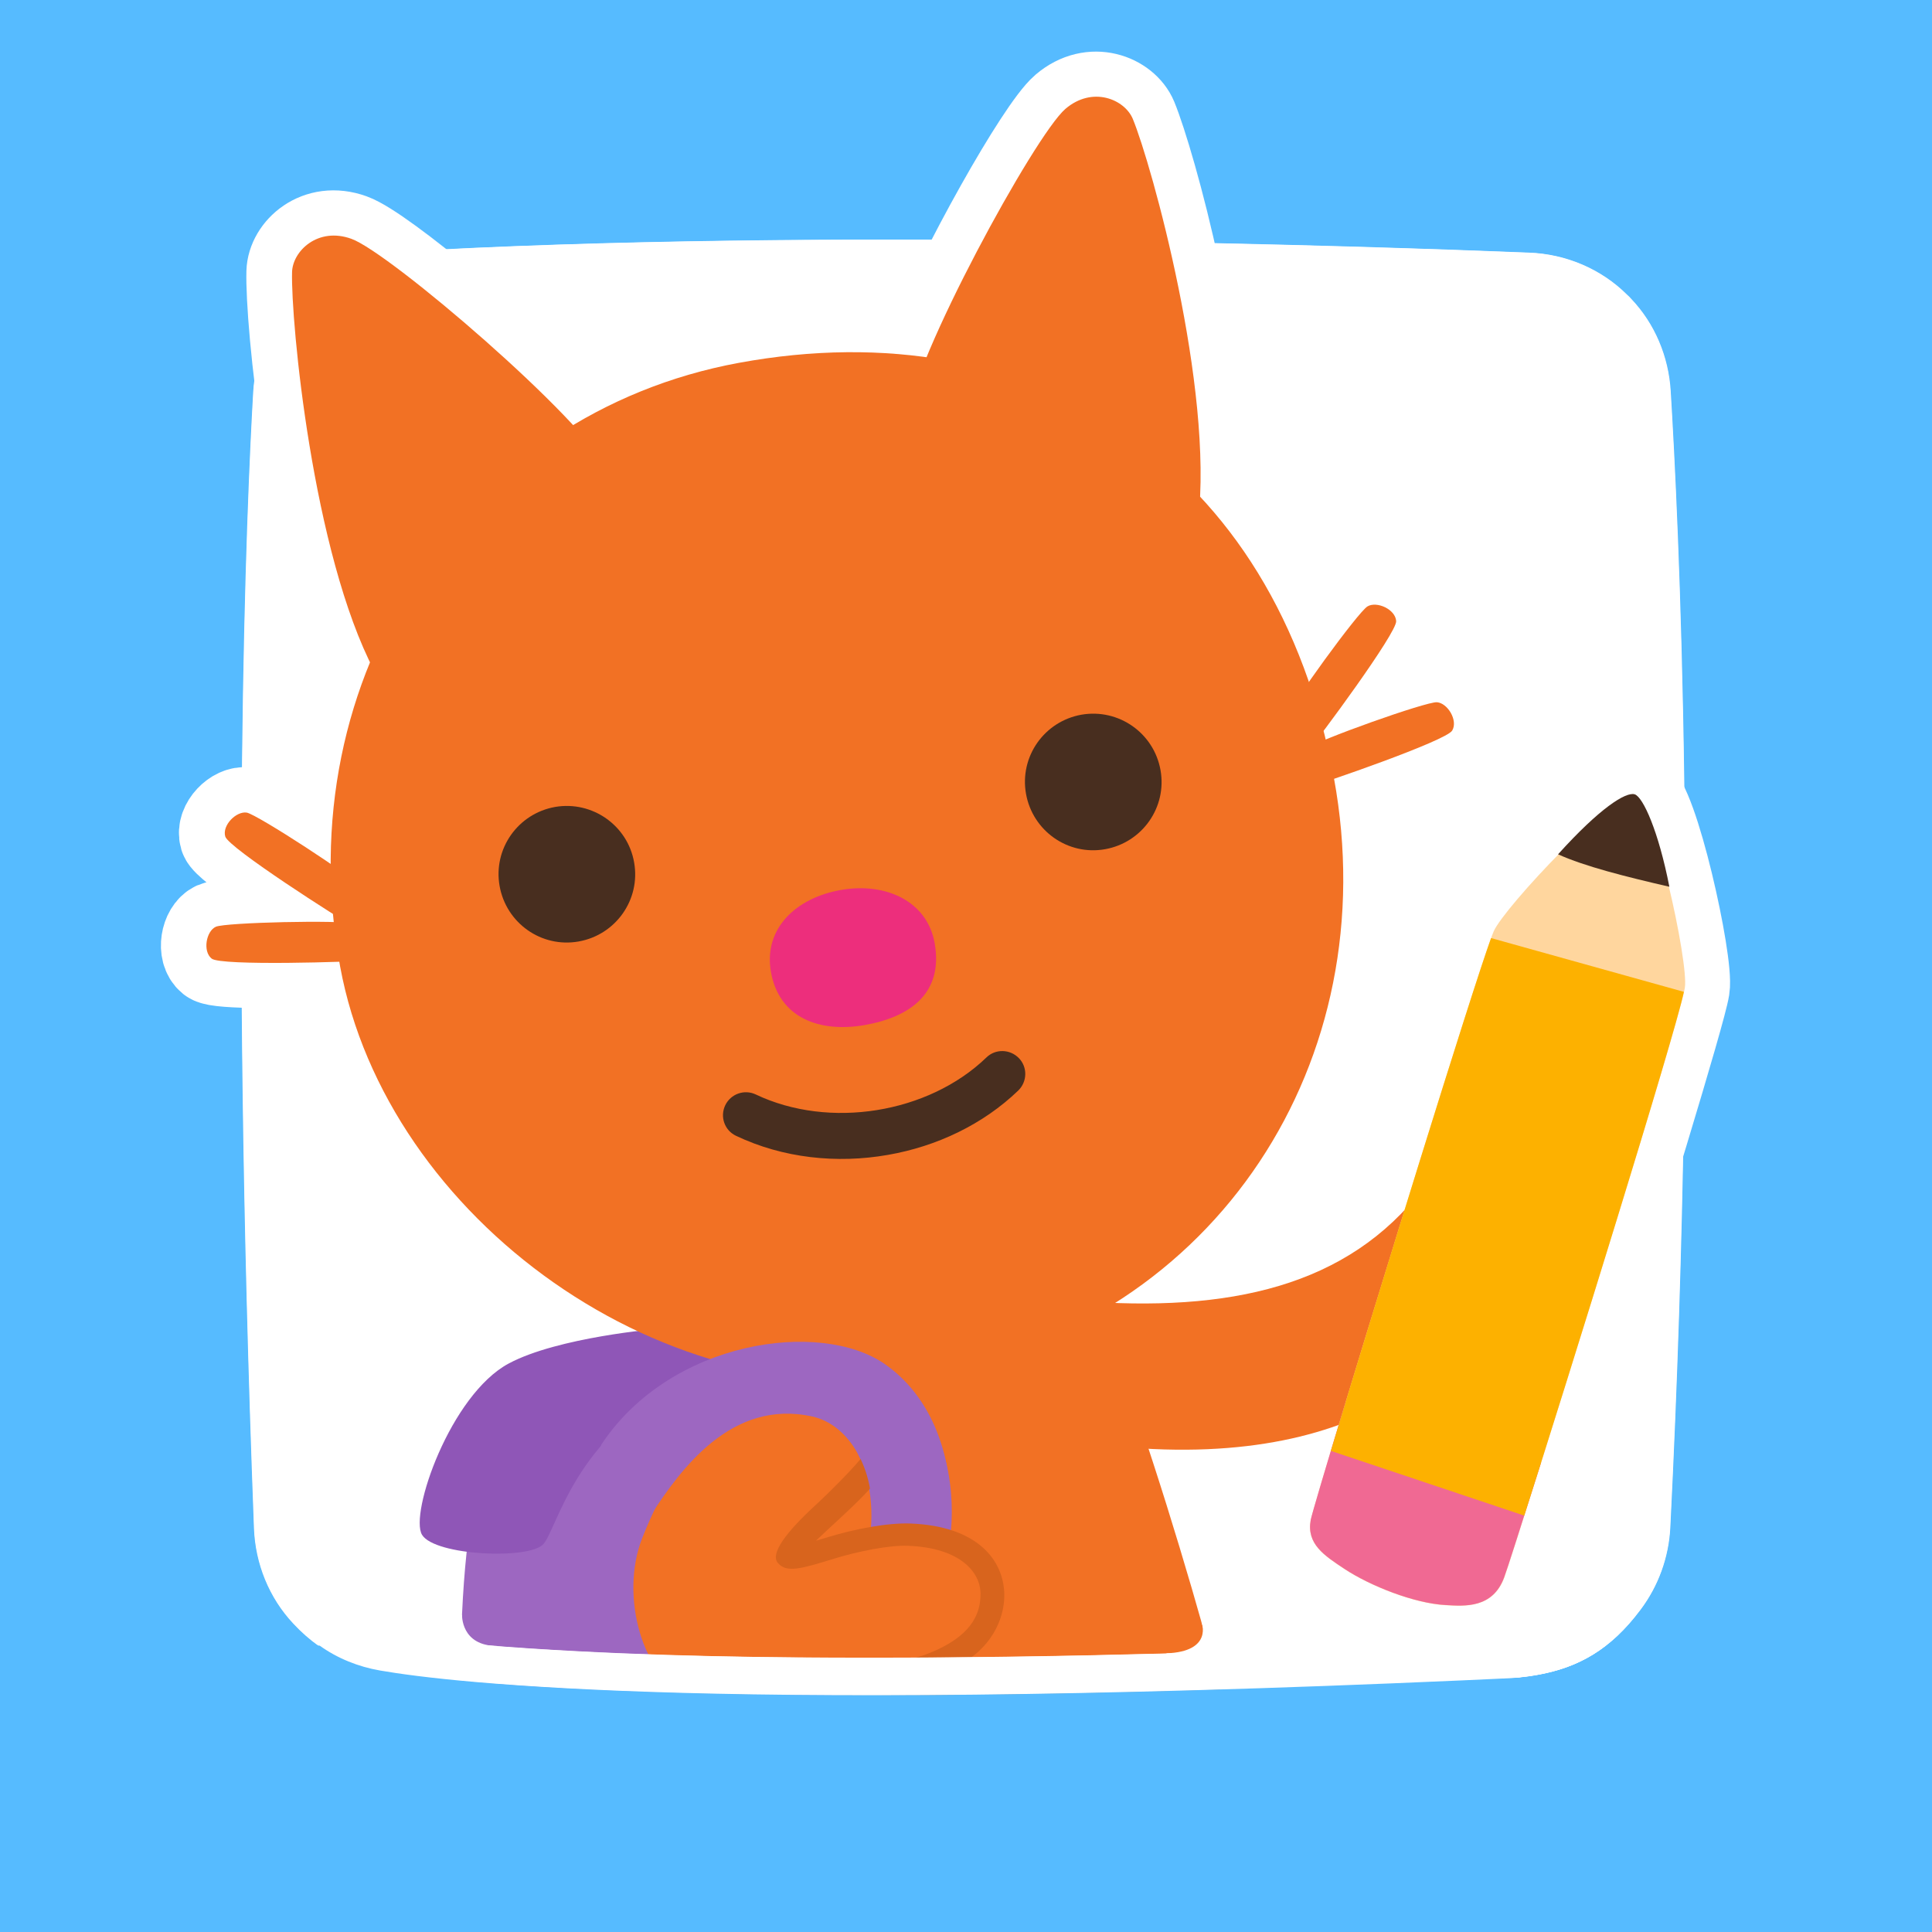 <?xml version="1.0" encoding="utf-8"?>
<!-- Generator: Adobe Illustrator 27.9.0, SVG Export Plug-In . SVG Version: 6.00 Build 0)  -->
<svg version="1.1" id="iOS_1_" xmlns="http://www.w3.org/2000/svg" xmlns:xlink="http://www.w3.org/1999/xlink" x="0px" y="0px"
	 viewBox="0 0 1024 1024" style="enable-background:new 0 0 1024 1024;" xml:space="preserve">
<rect x="0" y="0" width="1024" height="1024" fill="#333333" stroke="none"/>
<style type="text/css">
	.st0{clip-path:url(#Square_Clip_Mask_00000132768880323842142160000001227891532129850015_);}
	.st1{fill:#56BBFF;}
	.st2{fill:#FFFFFF;}
	
		.st3{fill-rule:evenodd;clip-rule:evenodd;fill:none;stroke:#FFFFFF;stroke-width:48;stroke-linecap:round;stroke-linejoin:round;stroke-miterlimit:10;}
	.st4{fill-rule:evenodd;clip-rule:evenodd;fill:#F27124;}
	.st5{fill:#9D67C1;}
	.st6{fill:#8F56B7;}
	.st7{fill:#FFD69E;}
	.st8{fill:#482E1F;}
	.st9{fill:#F06993;}
	.st10{clip-path:url(#SVGID_00000054247967742592313800000009121596053915272371_);fill:#FDB100;}
	.st11{fill-rule:evenodd;clip-rule:evenodd;fill:#ED2E7C;}
	.st12{fill:#D8641D;}
	.st13{fill-rule:evenodd;clip-rule:evenodd;fill:#FFFFFF;}
</style>
<g id="_x3C_Clip_Group_x3E_">
	<g id="Group_1_">
		<defs>
			<rect id="Square_Clip_Mask" y="0" width="1024" height="1024"/>
		</defs>
		<clipPath id="Square_Clip_Mask_00000031890458031872015530000012515225359516654003_">
			<use xlink:href="#Square_Clip_Mask"  style="overflow:visible;"/>
		</clipPath>
		<g id="School_Icon" style="clip-path:url(#Square_Clip_Mask_00000031890458031872015530000012515225359516654003_);">
			<g>
				<g>
					<g>
						<rect x="-7" y="-5.5" class="st1" width="1037" height="1035"/>
						<path class="st2" d="M814.8,887.7c22-3.9,39-13.5,54.7-34.5c9.5-12.6,15-27.8,15.8-43.6c15.6-312,4.1-539.2,0.2-602.4
							c-1.1-18.2-8.4-35.7-21-48.9c-0.6-0.7-1.3-1.4-2-2c-13.8-13.8-32.6-21.7-52.1-22.4c-77.5-3.1-376.2-13.7-602-0.3
							c-18.4,1.1-35.9,8.3-49.3,21c-1.3,1.2-2.5,2.5-3.7,3.7c-12.6,13.4-19.9,30.9-21,49.3c-3.4,59-12.5,262.1,0.4,602.2
							c0.7,18.9,8,37,20.9,50.7c4.1,4.4,8.6,8.4,13.4,11.8c9.5,6.9,20.6,11.3,32.1,13.3c25.8,4.5,52.2,6.5,78.3,8.2
							c61.8,4.1,123.8,5,185.7,4.9c109.9-0.1,219.8-3.7,329.5-8.8C802,889.4,808.6,888.8,814.8,887.7z"/>
						<g id="School_Icon_Launch_18_">
							<g>
								<g id="School_Icon_Launch_20_">
									<g id="School_Icon_Launch_21_">
										<path class="st2" d="M814.6,887.8c22-3.9,39-13.5,54.7-34.5c9.5-12.6,15-27.8,15.8-43.6c15.6-312,4.1-539.2,0.2-602.4
											c-1.1-18.2-8.4-35.7-21-48.9c-0.6-0.7-1.3-1.4-2-2c-13.8-13.8-32.6-21.7-52.1-22.4c-77.5-3.1-376.2-13.7-602-0.3
											c-18.4,1.1-35.9,8.3-49.3,21c-1.3,1.2-2.5,2.5-3.7,3.7c-12.6,13.4-19.9,30.9-21,49.3c-3.4,59-12.5,262.1,0.4,602.2
											c0.7,18.9,8,37,20.9,50.7c4.1,4.4,8.6,8.4,13.4,11.8c9.5,6.9,20.6,11.3,32.1,13.3c25.8,4.5,52.2,6.5,78.3,8.2
											c61.8,4.1,123.8,5,185.7,4.9c109.9-0.1,219.8-3.7,329.5-8.8C801.9,889.5,808.5,888.9,814.6,887.8z"/>
										<g>
											<path class="st3" d="M813.7,785.1c0.3-0.8,0.5-1.7,0.8-2.5c0.7-2.1,1.3-4.2,2-6.4c0.4-1.3,0.8-2.7,1.3-4
												c0.3-1.1,0.7-2.2,1-3.3c0.5-1.6,1-3.2,1.5-4.8c0.5-1.5,0.9-3,1.4-4.5c0.6-1.9,1.2-3.9,1.8-5.9c0.4-1.2,0.7-2.3,1.1-3.5
												c0.5-1.7,1.1-3.5,1.6-5.3c0.5-1.7,1-3.3,1.6-5c0.8-2.5,1.5-4.9,2.3-7.4c0.1-0.3,0.2-0.6,0.3-1
												c26.9-85.9,60.4-195.1,62.4-207.9c2.2-13.4-16.8-99.6-26.7-102.5c-9.9-2.9-68.9,59.6-74.6,72.5
												c-3.6,8.1-25.3,76.7-47.2,147.6c-36.3,38.7-88.3,51.8-153.5,49.4c89.7-56.8,136.8-163.9,116.1-277.8
												c23.2-7.9,60.3-21.6,62.6-25.6c3.2-5.4-2.5-14.6-8.1-15c-4.3-0.3-40.2,12-59,19.8c-0.4-1.5-0.7-2.9-1.1-4.4
												c14.6-19.4,38.9-53.5,38.5-58.3c-0.4-6.3-10.3-10.7-15.2-7.8c-3.1,1.8-19.3,23.2-31.1,40.2c-13.4-39-33.1-71.9-57.7-98.3
												c3.5-71.1-26.3-177.8-35.6-200.3c-4.3-10.3-21.3-17.6-35.7-5.3c-12.7,10.9-54.3,84.6-73.6,131.6
												c-31.3-4.3-64.7-3.5-99.4,2.9c-32,5.9-61.6,17.3-87.9,33c-34.3-37.1-101.5-93-117.5-98.7c-17.8-6.4-31.2,6.5-31.5,17.6
												c-0.7,25.2,10.3,142.9,41.3,206.8c-13.5,32.9-20.8,69.1-20.8,107c-17.2-11.8-40.9-26.7-44.6-27.3
												c-5.5-1-13.2,6.7-11.4,12.7c1.4,4.7,36.7,28.1,57.2,41c0.1,1.4,0.3,2.8,0.5,4.3c-20.2-0.5-58.5,0.7-62.5,2.5
												c-5.1,2.3-7.1,13-2.2,16.9c3.6,2.9,43.2,2.5,67.7,1.7c0.2,0.9,0.3,1.7,0.4,2.6c15.2,82.5,78,155.7,157.5,193
												c-16.9,2.1-49.5,7.2-68.2,17.2c-30.9,16.6-52.7,79.7-45.9,90.8c2.7,4.4,12.5,7.5,23.6,8.9c-3.9,36.2-6.1,127.6,9.9,157.3
												c7.5,14,130.3,7.1,130.4,8c0.1,0.4-0.2,1.4,0.2,1.4c28.5-0.4,76.8,1.6,116.5-0.2c7.5-0.3,47.5-7.3,55-9
												c41-9.6,105.6,3.6,104.2-8.9c-2.8-26.4-27.6-120.2-54.8-203c41.5,2.1,74.4-3.2,100.8-12.7c-0.6,2.1-1.3,4.2-1.9,6.2
												c-0.1,0.3-0.2,0.6-0.3,0.8c-0.5,1.6-0.9,3.1-1.4,4.6c-0.1,0.5-0.3,0.9-0.4,1.3c-0.4,1.2-0.7,2.4-1.1,3.5
												c-0.2,0.6-0.3,1.1-0.5,1.7c-0.4,1.2-0.7,2.4-1.1,3.5c-0.1,0.4-0.2,0.7-0.3,1.1c-0.3,1.1-0.7,2.2-1,3.3
												c-0.1,0.4-0.2,0.8-0.4,1.2c-0.4,1.3-0.7,2.5-1.1,3.6c0,0.1-0.1,0.3-0.1,0.4c-0.8,2.6-1.5,5-2.1,7.2
												c-0.1,0.3-0.1,0.5-0.2,0.8c-0.2,0.8-0.5,1.5-0.7,2.2c-0.1,0.3-0.1,0.5-0.2,0.8c-0.2,0.6-0.3,1.2-0.5,1.8
												c-0.1,0.3-0.2,0.6-0.2,0.8c-0.1,0.5-0.3,0.9-0.4,1.3c-0.1,0.2-0.1,0.5-0.2,0.7c-0.1,0.4-0.2,0.7-0.3,1.1
												c0,0.2-0.1,0.4-0.1,0.5c-0.1,0.3-0.2,0.6-0.2,0.8c0,0.1-0.1,0.3-0.1,0.4c-0.1,0.3-0.1,0.6-0.2,0.7
												c-0.7,4-0.3,7.3,0.9,10.2c1.1,2.6,2.9,4.9,5.2,7c1.8,1.7,3.8,3.2,6,4.8c0.6,0.4,1.3,0.9,1.9,1.3c1.3,0.9,2.6,1.8,4,2.6
												c6.8,4.4,16,9,25.5,12.5c6,2.2,12.1,4.1,18,5.2c1.2,0.2,2.3,0.4,3.4,0.6c2.3,0.4,4.5,0.6,6.5,0.7c1.9,0.1,4,0.2,6.1,0.3
												c1.4,0,2.9,0,4.4-0.1c5.1-0.4,10.4-1.7,14.6-5.5c2.4-2.2,4.5-5.2,6-9.3c0.1-0.3,0.2-0.6,0.4-1c0-0.1,0.1-0.2,0.1-0.3
												c0.1-0.3,0.2-0.7,0.4-1.1c0.1-0.1,0.1-0.3,0.2-0.5c0.1-0.4,0.3-0.9,0.5-1.4c0.1-0.2,0.1-0.3,0.2-0.5
												c0.2-0.5,0.4-1.1,0.6-1.7c0.1-0.2,0.1-0.4,0.2-0.6c0.2-0.6,0.4-1.3,0.6-1.9c0.1-0.3,0.2-0.5,0.3-0.8
												c0.2-0.7,0.5-1.4,0.7-2.1c0.1-0.3,0.2-0.7,0.3-1c0.3-0.8,0.5-1.7,0.8-2.6c0.1-0.2,0.1-0.4,0.2-0.6
												c1.5-4.7,3.3-10.4,5.4-16.7c0.3-1,0.7-2.1,1-3.2c0.2-0.6,0.4-1.3,0.6-1.9C810.8,794.1,812.2,789.7,813.7,785.1z"/>
											<g>
												<g>
													<g id="Jinja_FRONT_looking_up_9_">
														<g id="body_19_">
															<path id="arm_2_2_" class="st4" d="M592.4,766.7c137.1,12.9,187.5-51.6,213.6-93.5c25.4-40.9-25.5-77.5-51.7-43.4
																c-39.9,52-102.5,66.1-183.6,59.6L592.4,766.7z"/>
															<path id="body_20_" class="st4" d="M575.3,676.9c-8.6,1.9-165.5,23.8-174.3,24.3c-11.8,92.3-20.7,231.5-15.1,268.5
																c1.6,10.3,70.5,20.7,110.3,19c7.5-0.3,55.7-7.1,63.2-8.8c41-9.6,105.6,3.6,104.2-8.9
																C659.6,933.7,612,762.4,575.3,676.9z"/>
															<g>
																<g id="bag_9_">
																	<g>
																		<path class="st5" d="M257.1,775.9c-17.9,40.4-16,192.6-2,202.8c12.1,8.8,138.2,13.5,138.7,7
																			c3.4-38.9,17.6-252.7,17.6-252.7l-76.6-8.3L257.1,775.9z"/>
																		<path class="st6" d="M427.8,718c3.3-8-79.2-13.7-79.2-13.7s-52.9,4.4-79,18.4c-30.9,16.6-52.7,79.7-45.9,90.8
																			c6.8,11.1,57.2,13.3,64.4,4.8c7.2-8.4,17.4-57.6,70.8-82.2C416.5,715,421.2,734,427.8,718z"/>
																	</g>
																</g>
																<path id="strap_bottom_10_" class="st5" d="M341.3,746.6c32.4-25.7,92.6-46.2,127.5-21.9
																	c46,32,45.8,109.8,9.3,148.6c-37.7,40.2-123.4,60.5-123.4,60.5l8.8-42.6c0,0,58.6-20,84.5-47.1
																	c22.3-23.1,17.8-81.1-14-94.3c-41-16.9-76.6,21.4-92.1,44.9C341.4,778.6,336.5,759.1,341.3,746.6z"/>
															</g>
														</g>
														<g id="head_36_">
															<g id="whiskers_8_">
																<path id="whisker2_16_" class="st4" d="M690.2,418.3c11.2-3.2,76.4-25.7,79.5-31.1c3.2-5.4-2.5-14.6-8.1-15
																	c-5.6-0.4-63.3,20.1-69.8,24.9L690.2,418.3z"/>
																<path id="whisker_16_" class="st4" d="M691.9,399.8c7.5-8.9,48.5-64.4,48.1-70.6c-0.4-6.3-10.3-10.7-15.2-7.8
																	s-40.9,52.3-43.6,60L691.9,399.8z"/>
																<path id="whisker2_15_" class="st4" d="M197.6,508.9c-11.6,1-80.5,3.1-85.4-0.8c-4.9-3.9-2.9-14.6,2.2-16.9
																	c5.1-2.3,66.3-3.7,74.1-1.6L197.6,508.9z"/>
																<path id="whisker_15_" class="st4" d="M189.4,492.3c-10.2-5.7-68.2-42.9-70-48.9c-1.8-6,5.9-13.6,11.4-12.7
																	c5.5,1,56.8,34.3,62.1,40.5L189.4,492.3z"/>
															</g>
															<path id="head_37_" class="st4" d="M707,412.3c27.6,149.8-62.3,288-212.1,315.5C352.8,754,204.8,645.4,180.3,512.4
																C151.9,358.1,246.4,219,391.7,192.3C547.5,163.6,676.3,245.7,707,412.3z"/>
															<g id="ears_10_">
																<path id="front_ear_13_" class="st4" d="M635,276.3C643.4,206,610.3,86.9,600.4,63c-4.3-10.3-21.3-17.6-35.7-5.3
																	c-16.4,14.1-81.3,133.5-83.6,163.9L635,276.3z"/>
																<path id="front_ear_7_" class="st4" d="M198.5,355.8c-32.9-62.7-44.4-185.8-43.7-211.6
																	c0.3-11.1,13.7-24.1,31.5-17.6c20.3,7.3,123.5,95.8,136.5,123.4L198.5,355.8z"/>
															</g>
														</g>
													</g>
													<g id="pencil_3_">
														<path class="st7" d="M893,523.6c2.2-13.4-16.8-99.6-26.7-102.5c-9.9-2.9-68.9,59.6-74.6,72.5
															c-7.6,17.1-95.3,302.7-97,312.1c-2.3,12.7,7.1,18.8,18,26c13.5,8.9,36.8,18.2,53.5,19.1c10.2,0.6,25,1.7,31.1-14.6
															C802.9,820.7,889.6,544.5,893,523.6z"/>
														<path class="st8" d="M884.8,470c-5.7-29.2-13.9-47.6-18.4-49c-4.7-1.4-18.5,7.3-40.6,31.8
															C839.9,459.2,861.4,464.6,884.8,470z"/>
														<g>
															<defs>
																<path id="SVGID_1_" d="M893,523.6c2.2-13.4-16.8-99.6-26.7-102.5c-9.9-2.9-68.9,59.6-74.6,72.5
																	c-7.6,17.1-95.3,302.7-97,312.1c-2.3,12.7,7.1,18.8,18,26c13.5,8.9,36.8,18.2,53.5,19.1c10.2,0.6,25,1.7,31.1-14.6
																	C802.9,820.7,889.6,544.5,893,523.6z"/>
															</defs>
															<clipPath id="SVGID_00000127019792897363652260000017432590030639357317_">
																<use xlink:href="#SVGID_1_"  style="overflow:visible;"/>
															</clipPath>
														</g>
														<path id="eraser_3_" class="st9" d="M797.2,836.1c1.6-4.2,9.2-28.1,19.6-60.9l-103.6-32.1
															c-10.6,34.8-18,59.8-18.5,62.5c-2.3,12.7,7.1,18.8,18,26c13.5,8.9,36.8,18.2,53.5,19.1
															C776.4,851.3,791.1,852.5,797.2,836.1z"/>
														<g>
															<defs>
																<path id="SVGID_00000145756633159453557110000017457393881034587287_" d="M790.3,497.2
																	C779.8,526,728.1,693.4,705.4,769l102.5,34.3c23.9-75,79-251.9,84.6-277.6L790.3,497.2z"/>
															</defs>
															<clipPath id="SVGID_00000173143421091242710040000014514161820939788724_">
																<use xlink:href="#SVGID_00000145756633159453557110000017457393881034587287_"  style="overflow:visible;"/>
															</clipPath>
															<path style="clip-path:url(#SVGID_00000173143421091242710040000014514161820939788724_);fill:#FDB100;" d="
																M790.3,497.2C779.8,526,728.1,693.4,705.4,769l102.5,34.3c23.9-75,79-251.9,84.6-277.6L790.3,497.2z"/>
														</g>
													</g>
												</g>
											</g>
											<g>
												<path class="st8" d="M470.7,612.1c-27.2,4.8-55.8,1.7-80.6-10.1c-6.1-2.9-8.6-10.1-5.7-16.2c2.9-6,10.1-8.6,16.2-5.7
													c38.9,18.5,91.4,10.1,122.2-19.6c4.8-4.7,12.5-4.5,17.2,0.3c4.7,4.8,4.5,12.5-0.3,17.2C521,596,496.5,607.6,470.7,612.1
													z"/>
												<path id="nose_20_" class="st11" d="M495.4,499.9c4.7,26.7-13.2,39.2-37.1,43.4c-24,4.2-45.4-3.8-49.7-28.2
													c-4-22.9,13.2-39.2,37.1-43.4C469.7,467.5,491.5,477.8,495.4,499.9z"/>
												<g id="eyes_12_">
													<path class="st8" d="M615.1,408.2c3.5,19.7-9.7,38.4-29.4,41.9c-19.7,3.5-38.4-9.7-41.9-29.4
														c-3.5-19.7,9.7-38.4,29.4-41.9C592.9,375.4,611.6,388.5,615.1,408.2z"/>
													<path class="st8" d="M336.1,457.1c3.5,19.7-9.7,38.4-29.4,41.9c-19.7,3.5-38.4-9.7-41.9-29.4
														c-3.5-19.7,9.7-38.4,29.4-41.9C313.9,424.3,332.7,437.5,336.1,457.1z"/>
												</g>
											</g>
											<g>
												<g id="arm_9_">
													<path id="arm_1_17_" class="st4" d="M399.1,729.3c-34.8,36.1-48.6,60.4-58.7,85.9c-12.2,30.9,0.5,74.7,24.9,83.7
														c34.1,12.5,89.5-17.9,118.1-17.6c52.4,0.6,60.3-66.3-1.7-68.8c-20.6-0.8-59.3,17.2-63,13c-5.1-5.7,28.8-29.1,41.5-46.4
														L399.1,729.3z"/>
													<path class="st12" d="M488,888.3c-0.3,0-52.2,7.4-53,3.7c-0.8-3.7,41.1-9.1,57.8-15.9c20.9-8.5,27.1-19.6,26.9-31.7
														c-0.2-10.9-10.4-24-38.4-25.1c-9.8-0.4-26.5,2.9-39.1,6.8c-17.3,5.3-25.3,7.8-29.9,2.3c-4.2-4.8,4.2-16.2,19.9-30.6
														c8-7.4,21.4-20.8,26.4-27.6L466,783c-5.8,8-15.5,16.8-24,24.7c-3,2.8-6.5,6-9.5,8.9c2.2-0.6,4.4-1.3,6.4-1.9
														c13.7-4.2,31.5-7.7,43.8-7.2c35.4,1.4,49.2,19.4,49.6,37.4C532.6,863.2,518.7,884.8,488,888.3z"/>
												</g>
												<path class="st5" d="M430.6,750.8c18.8,4.2,30.9,25.7,31.4,47.2l41.7-4.8c-1.2-27.7-12.2-54.5-34.7-70.2
													c-34.2-23.8-113.7-12.7-150.3,42.7c-4.6,12.2,26.3,20.8,26.8,36.5C360.6,779.2,387.6,741.2,430.6,750.8z"/>
											</g>
										</g>
										<path class="st13" d="M244.9,855.9c0,0-0.7,16.5,18.7,16.5l-12.4,9l-21-3v-16L244.9,855.9z"/>
										<path class="st13" d="M636.8,859.6c0,0,6.5,15.8-18.7,16.7l9,6.3c2.2,1.6,4.9,2.2,7.6,1.9l7.8-1.1c5.2-0.7,9-5.2,9-10.4
											l0,0c0-4.2-2.5-8-6.3-9.6L636.8,859.6z"/>
										<g>
											<path class="st2" d="M798.9,869.6c-1.6,0.1-3.2,0.2-4.9,0.3c-127.9,5.9-232.4,8.7-328.8,8.8l-4.7,0
												c-49.3,0-114.4-0.6-179.9-4.9c-16.1-1.1-32.8-2.3-49.4-4.2l-61.6,3c9.4,6.7,20.3,10.9,31.6,12.9
												c25.8,4.5,52.2,6.5,78.3,8.2c61.8,4.1,123.8,5,185.7,4.9c109.9-0.1,219.8-3.7,329.5-8.8c7.1-0.3,13.7-1,19.8-2.1
												c13.7-2.4,25.4-7,36-15.2L798.9,869.6z"/>
										</g>
									</g>
								</g>
							</g>
						</g>
						<g>
							<path class="st2" d="M799.1,869.5c-1.6,0.1-3.2,0.2-4.9,0.3c-127.9,5.9-232.4,8.7-328.8,8.8l-4.7,0
								c-49.3,0-114.4-0.6-179.9-4.9c-16.1-1.1-32.8-2.3-49.4-4.2l-61.6,3c9.4,6.7,20.3,10.9,31.6,12.9c25.8,4.5,52.2,6.5,78.3,8.2
								c61.8,4.1,123.8,5,185.7,4.9c109.9-0.1,219.8-3.7,329.5-8.8c7.1-0.3,13.7-1,19.8-2.1c13.7-2.4,25.4-7,36-15.2L799.1,869.5z"
								/>
							<path class="st1" d="M1020.5,872.2H851.9c-10.8,9.2-23.3,15.9-36.9,16.6c-428.4,20.5-575.6,3.2-613.6-3.4
								c-11.5-2-22.5-6.4-32-13.2H-2.5V1024h1023V872.2z"/>
						</g>
					</g>
				</g>
			</g>
		</g>
	</g>
</g>
</svg>